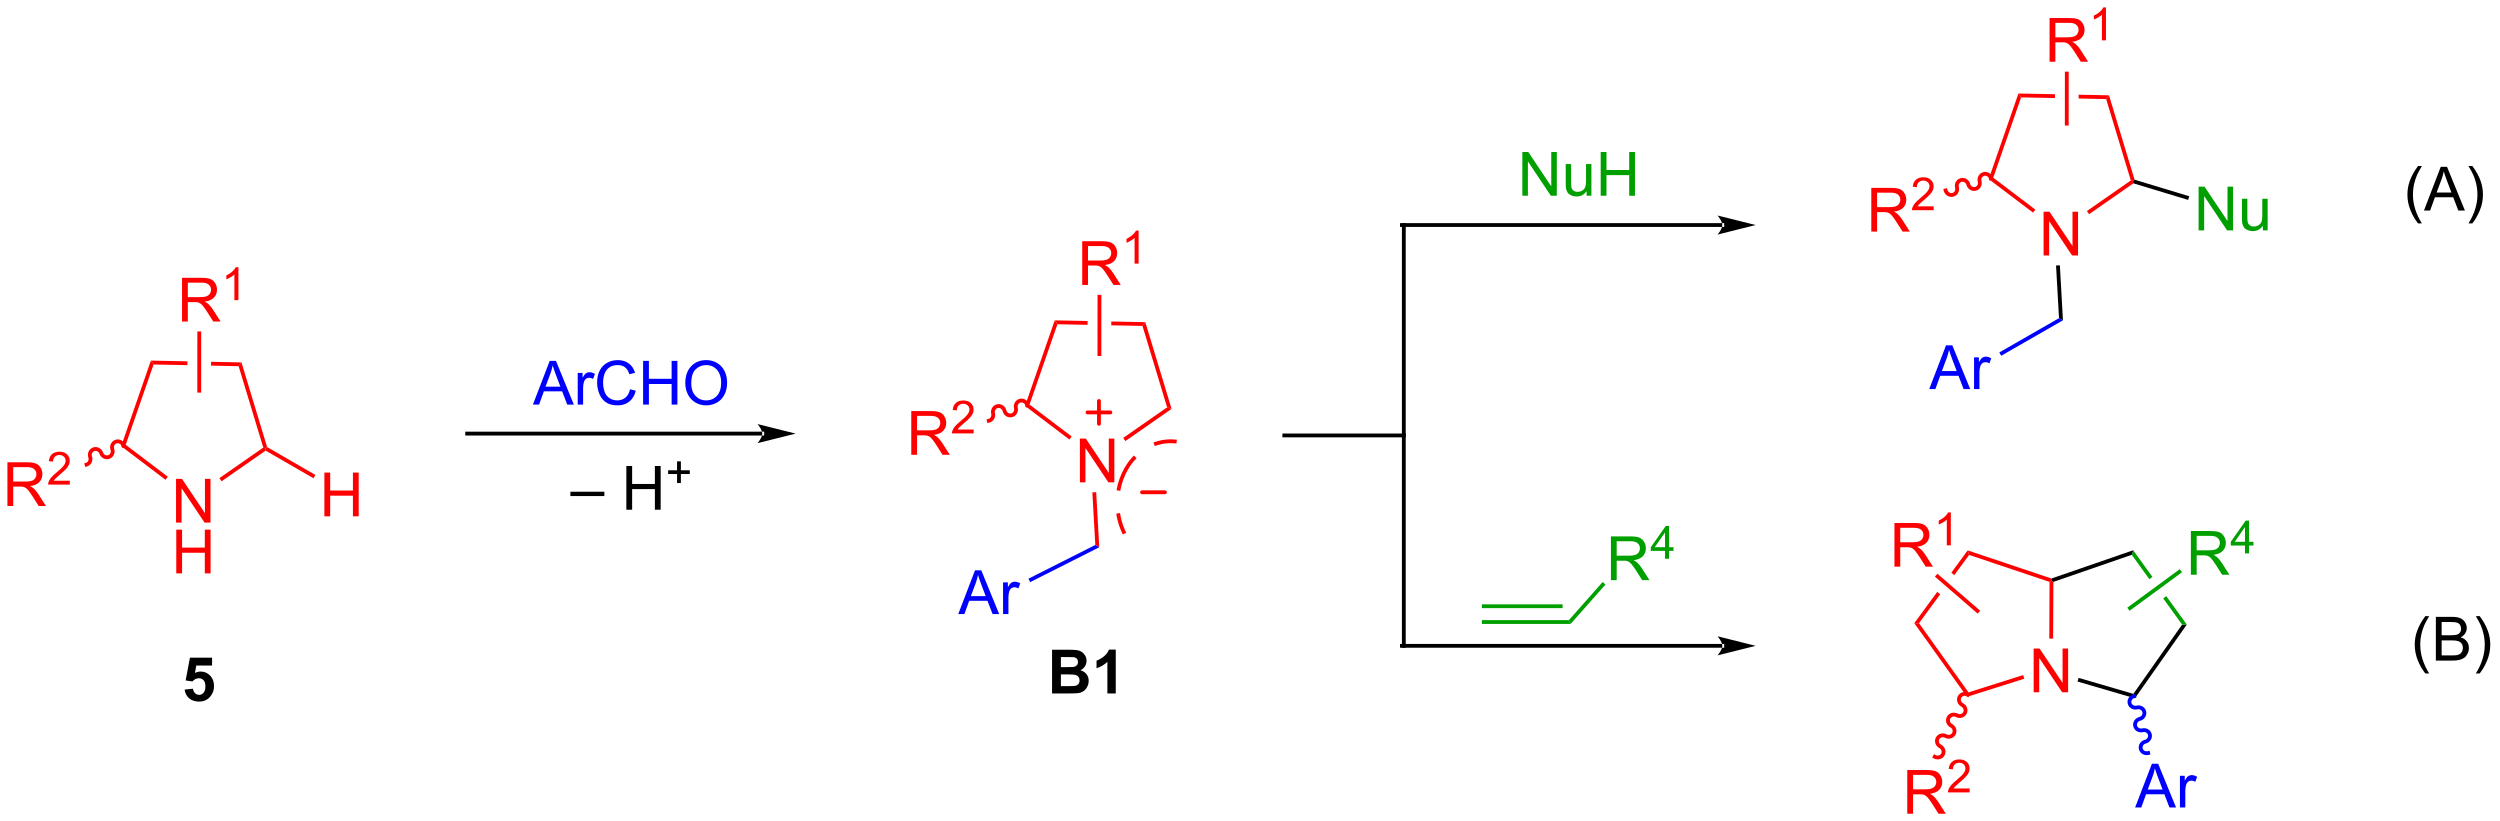<?xml version="1.0" encoding="UTF-8"?>
<!DOCTYPE svg PUBLIC '-//W3C//DTD SVG 1.0//EN'
          'http://www.w3.org/TR/2001/REC-SVG-20010904/DTD/svg10.dtd'>
<svg stroke-dasharray="none" shape-rendering="auto" xmlns="http://www.w3.org/2000/svg" font-family="'Dialog'" text-rendering="auto" width="898" fill-opacity="1" color-interpolation="auto" color-rendering="auto" preserveAspectRatio="xMidYMid meet" font-size="12px" viewBox="0 0 898 295" fill="black" xmlns:xlink="http://www.w3.org/1999/xlink" stroke="black" image-rendering="auto" stroke-miterlimit="10" stroke-linecap="square" stroke-linejoin="miter" font-style="normal" stroke-width="1" height="295" stroke-dashoffset="0" font-weight="normal" stroke-opacity="1"
><!--Generated by the Batik Graphics2D SVG Generator--><defs id="genericDefs"
  /><g
  ><defs id="defs1"
    ><clipPath clipPathUnits="userSpaceOnUse" id="clipPath1"
      ><path d="M2.267 2.69 L338.698 2.69 L338.698 113.299 L2.267 113.299 L2.267 2.69 Z"
      /></clipPath
      ><clipPath clipPathUnits="userSpaceOnUse" id="clipPath2"
      ><path d="M0.39 8.942 L0.39 116.475 L327.466 116.475 L327.466 8.942 Z"
      /></clipPath
    ></defs
    ><g fill="red" stroke-width="0.5" transform="scale(2.667,2.667) translate(-2.267,-2.69) matrix(1.029,0,0,1.029,1.866,-6.507)" stroke-linecap="round" stroke="red" stroke-linejoin="round"
    ><path fill="none" d="M149.867 73.37 L152.867 73.37" clip-path="url(#clipPath2)"
    /></g
    ><g fill="red" stroke-width="0.5" transform="matrix(2.743,0,0,2.743,-1.07,-24.526)" stroke-linecap="round" stroke="red" stroke-linejoin="round"
    ><path fill="none" d="M142.799 62.948 L145.799 62.948 M144.299 61.448 L144.299 64.448" clip-path="url(#clipPath2)"
    /></g
    ><g fill="blue" transform="matrix(2.743,0,0,2.743,-1.07,-24.526)" stroke="blue"
    ><path d="M70.175 61.925 L72.375 56.198 L73.193 56.198 L75.537 61.925 L74.672 61.925 L74.005 60.191 L71.61 60.191 L70.982 61.925 L70.175 61.925 ZM71.828 59.573 L73.771 59.573 L73.172 57.987 Q72.899 57.263 72.766 56.8 Q72.656 57.349 72.459 57.894 L71.828 59.573 ZM76.044 61.925 L76.044 57.776 L76.677 57.776 L76.677 58.404 Q76.919 57.964 77.123 57.823 Q77.328 57.683 77.576 57.683 Q77.93 57.683 78.297 57.909 L78.055 58.56 Q77.797 58.409 77.539 58.409 Q77.31 58.409 77.125 58.547 Q76.943 58.685 76.865 58.933 Q76.748 59.308 76.748 59.753 L76.748 61.925 L76.044 61.925 ZM82.891 59.917 L83.649 60.107 Q83.412 61.042 82.792 61.534 Q82.172 62.024 81.279 62.024 Q80.352 62.024 79.771 61.646 Q79.193 61.269 78.888 60.555 Q78.586 59.839 78.586 59.019 Q78.586 58.123 78.927 57.459 Q79.271 56.792 79.901 56.446 Q80.531 56.099 81.289 56.099 Q82.149 56.099 82.735 56.537 Q83.32 56.974 83.552 57.769 L82.805 57.943 Q82.607 57.318 82.227 57.034 Q81.849 56.748 81.274 56.748 Q80.615 56.748 80.169 57.066 Q79.727 57.381 79.547 57.914 Q79.367 58.448 79.367 59.013 Q79.367 59.745 79.581 60.289 Q79.794 60.834 80.242 61.105 Q80.693 61.373 81.216 61.373 Q81.852 61.373 82.292 61.006 Q82.735 60.638 82.891 59.917 ZM84.606 61.925 L84.606 56.198 L85.364 56.198 L85.364 58.55 L88.34 58.55 L88.34 56.198 L89.098 56.198 L89.098 61.925 L88.34 61.925 L88.34 59.224 L85.364 59.224 L85.364 61.925 L84.606 61.925 ZM90.13 59.136 Q90.13 57.709 90.896 56.904 Q91.662 56.097 92.873 56.097 Q93.664 56.097 94.3 56.477 Q94.938 56.855 95.271 57.532 Q95.607 58.209 95.607 59.068 Q95.607 59.941 95.255 60.628 Q94.904 61.316 94.258 61.67 Q93.615 62.024 92.867 62.024 Q92.06 62.024 91.422 61.633 Q90.787 61.24 90.459 60.566 Q90.13 59.888 90.13 59.136 ZM90.912 59.146 Q90.912 60.183 91.466 60.779 Q92.024 61.373 92.865 61.373 Q93.719 61.373 94.271 60.771 Q94.826 60.17 94.826 59.066 Q94.826 58.365 94.589 57.844 Q94.352 57.323 93.896 57.037 Q93.443 56.748 92.875 56.748 Q92.07 56.748 91.49 57.303 Q90.912 57.855 90.912 59.146 Z" stroke="none" clip-path="url(#clipPath2)"
    /></g
    ><g fill="red" transform="matrix(2.743,0,0,2.743,-1.07,-24.526)" stroke="red"
    ><path d="M23.443 77.375 L23.443 71.649 L24.222 71.649 L27.229 76.144 L27.229 71.649 L27.956 71.649 L27.956 77.375 L27.177 77.375 L24.169 72.875 L24.169 77.375 L23.443 77.375 Z" stroke="none" clip-path="url(#clipPath2)"
    /></g
    ><g fill="red" transform="matrix(2.743,0,0,2.743,-1.07,-24.526)" stroke="red"
    ><path d="M23.474 84.025 L23.474 78.299 L24.232 78.299 L24.232 80.65 L27.209 80.65 L27.209 78.299 L27.966 78.299 L27.966 84.025 L27.209 84.025 L27.209 81.325 L24.232 81.325 L24.232 84.025 L23.474 84.025 Z" stroke="none" clip-path="url(#clipPath2)"
    /></g
    ><g fill="red" transform="matrix(2.743,0,0,2.743,-1.07,-24.526)" stroke="red"
    ><path d="M35.37 67.486 L35.159 67.653 L34.867 67.552 L31.638 56.893 L32.011 56.401 Z" stroke="none" clip-path="url(#clipPath2)"
    /></g
    ><g fill="red" transform="matrix(2.743,0,0,2.743,-1.07,-24.526)" stroke="red"
    ><path d="M20.15 56.164 L20.503 56.671 L24.931 56.759 L24.931 56.759 L24.931 56.259 L24.931 56.259 L20.15 56.164 ZM28.031 56.321 L28.031 56.821 L28.031 56.821 L31.638 56.893 L32.011 56.401 L28.031 56.321 Z" stroke="none" clip-path="url(#clipPath2)"
    /></g
    ><g fill="red" transform="matrix(2.743,0,0,2.743,-1.07,-24.526)" stroke="red"
    ><path d="M20.15 56.164 L20.503 56.671 L16.851 67.192 L16.259 67.371 Z" stroke="none" clip-path="url(#clipPath2)"
    /></g
    ><g fill="red" transform="matrix(2.743,0,0,2.743,-1.07,-24.526)" stroke="red"
    ><path d="M16.259 67.371 L16.851 67.192 L22.366 71.37 L22.064 71.768 Z" stroke="none" clip-path="url(#clipPath2)"
    /></g
    ><g fill="red" transform="matrix(2.743,0,0,2.743,-1.07,-24.526)" stroke="red"
    ><path d="M29.401 71.968 L29.116 71.557 L34.867 67.552 L35.159 67.653 L35.172 67.949 Z" stroke="none" clip-path="url(#clipPath2)"
    /></g
    ><g fill="red" transform="matrix(2.743,0,0,2.743,-1.07,-24.526)" stroke="red"
    ><path d="M24.228 51.047 L24.228 45.321 L26.767 45.321 Q27.533 45.321 27.931 45.474 Q28.33 45.628 28.567 46.019 Q28.806 46.409 28.806 46.883 Q28.806 47.492 28.41 47.912 Q28.017 48.328 27.192 48.44 Q27.494 48.586 27.65 48.727 Q27.981 49.032 28.278 49.487 L29.275 51.047 L28.322 51.047 L27.564 49.855 Q27.231 49.339 27.015 49.065 Q26.801 48.792 26.632 48.683 Q26.462 48.573 26.285 48.532 Q26.158 48.503 25.863 48.503 L24.986 48.503 L24.986 51.047 L24.228 51.047 ZM24.986 47.847 L26.613 47.847 Q27.134 47.847 27.426 47.74 Q27.72 47.633 27.871 47.396 Q28.025 47.159 28.025 46.883 Q28.025 46.477 27.728 46.217 Q27.434 45.953 26.798 45.953 L24.986 45.953 L24.986 47.847 Z" stroke="none" clip-path="url(#clipPath2)"
    /></g
    ><g fill="red" transform="matrix(2.743,0,0,2.743,-1.07,-24.526)" stroke="red"
    ><path d="M31.612 48.247 L31.084 48.247 L31.084 44.886 Q30.893 45.068 30.584 45.249 Q30.276 45.431 30.03 45.523 L30.03 45.013 Q30.471 44.804 30.801 44.509 Q31.133 44.212 31.272 43.935 L31.612 43.935 L31.612 48.247 Z" stroke="none" clip-path="url(#clipPath2)"
    /></g
    ><g fill="red" transform="matrix(2.743,0,0,2.743,-1.07,-24.526)" stroke="red"
    ><path d="M26.729 60.356 L26.229 60.355 L26.234 52.347 L26.734 52.347 Z" stroke="none" clip-path="url(#clipPath2)"
    /></g
    ><g fill="red" transform="matrix(2.743,0,0,2.743,-1.07,-24.526)" stroke="red"
    ><path d="M1.362 75.204 L1.362 69.477 L3.901 69.477 Q4.667 69.477 5.065 69.631 Q5.464 69.784 5.701 70.175 Q5.94 70.566 5.94 71.04 Q5.94 71.649 5.545 72.068 Q5.151 72.485 4.326 72.597 Q4.628 72.743 4.784 72.883 Q5.115 73.188 5.412 73.644 L6.409 75.204 L5.456 75.204 L4.698 74.011 Q4.365 73.496 4.149 73.222 Q3.935 72.949 3.766 72.839 Q3.597 72.73 3.42 72.688 Q3.292 72.659 2.998 72.659 L2.12 72.659 L2.12 75.204 L1.362 75.204 ZM2.12 72.003 L3.748 72.003 Q4.269 72.003 4.56 71.897 Q4.854 71.79 5.005 71.553 Q5.159 71.316 5.159 71.04 Q5.159 70.633 4.862 70.373 Q4.568 70.11 3.933 70.11 L2.12 70.11 L2.12 72.003 Z" stroke="none" clip-path="url(#clipPath2)"
    /></g
    ><g fill="red" transform="matrix(2.743,0,0,2.743,-1.07,-24.526)" stroke="red"
    ><path d="M9.531 71.896 L9.531 72.404 L6.691 72.404 Q6.685 72.212 6.753 72.037 Q6.861 71.748 7.099 71.466 Q7.34 71.185 7.791 70.816 Q8.49 70.242 8.736 69.906 Q8.982 69.57 8.982 69.271 Q8.982 68.959 8.757 68.744 Q8.535 68.527 8.174 68.527 Q7.793 68.527 7.564 68.755 Q7.336 68.984 7.334 69.388 L6.791 69.334 Q6.847 68.726 7.211 68.41 Q7.574 68.091 8.185 68.091 Q8.804 68.091 9.164 68.435 Q9.525 68.777 9.525 69.283 Q9.525 69.54 9.42 69.79 Q9.314 70.039 9.068 70.314 Q8.824 70.589 8.255 71.07 Q7.781 71.468 7.646 71.611 Q7.511 71.753 7.423 71.896 L9.531 71.896 Z" stroke="none" clip-path="url(#clipPath2)"
    /></g
    ><g fill="red" transform="matrix(2.743,0,0,2.743,-1.07,-24.526)" stroke="red"
    ><path d="M16.319 67.363 L16.319 67.363 C16.217 67.066 15.912 66.921 15.65 67.011 L15.569 66.775 L15.65 67.011 C15.389 67.101 15.237 67.403 15.339 67.7 L15.103 67.781 L15.339 67.7 C15.524 68.239 15.258 68.838 14.718 69.024 L14.636 68.787 L14.718 69.024 C14.177 69.21 13.599 68.901 13.414 68.362 L13.65 68.28 L13.414 68.362 C13.312 68.065 13.007 67.92 12.745 68.01 L12.664 67.773 L12.745 68.01 C12.484 68.1 12.332 68.402 12.434 68.698 L12.198 68.78 L12.434 68.698 C12.619 69.238 12.353 69.837 11.813 70.022 L11.576 70.104 L11.414 69.631 L11.65 69.549 C11.912 69.46 12.063 69.157 11.961 68.861 L11.961 68.861 C11.776 68.322 12.042 67.723 12.582 67.537 L12.582 67.537 C13.123 67.351 13.701 67.66 13.887 68.199 L13.887 68.199 C13.989 68.496 14.294 68.641 14.555 68.551 L14.555 68.551 C14.817 68.461 14.968 68.159 14.866 67.862 L14.866 67.862 C14.681 67.323 14.947 66.724 15.488 66.538 L15.488 66.538 C16.028 66.352 16.606 66.661 16.792 67.2 L16.873 67.437 L16.4 67.599 Z" stroke="none" clip-path="url(#clipPath2)"
    /></g
    ><g fill="red" transform="matrix(2.743,0,0,2.743,-1.07,-24.526)" stroke="red"
    ><path d="M42.87 76.553 L42.87 70.826 L43.628 70.826 L43.628 73.178 L46.605 73.178 L46.605 70.826 L47.362 70.826 L47.362 76.553 L46.605 76.553 L46.605 73.852 L43.628 73.852 L43.628 76.553 L42.87 76.553 Z" stroke="none" clip-path="url(#clipPath2)"
    /></g
    ><g fill="red" transform="matrix(2.743,0,0,2.743,-1.07,-24.526)" stroke="red"
    ><path d="M35.172 67.949 L35.159 67.653 L35.37 67.486 L41.695 71.138 L41.445 71.571 Z" stroke="none" clip-path="url(#clipPath2)"
    /></g
    ><g transform="matrix(2.743,0,0,2.743,-1.07,-24.526)"
    ><path d="M100.209 65.973 L100.209 65.973 L61.568 65.973 L61.318 65.973 L61.318 65.473 L61.568 65.473 L100.209 65.473 L100.459 65.473 L100.459 65.973 ZM104.584 65.723 L99.584 64.473 C99.584 64.473 100.209 65.176 100.209 65.723 C100.209 66.27 99.584 66.973 99.584 66.973 Z" stroke="none" clip-path="url(#clipPath2)"
    /></g
    ><g fill="red" transform="matrix(2.743,0,0,2.743,-1.07,-24.526)" stroke="red"
    ><path d="M141.803 72.105 L141.803 66.378 L142.582 66.378 L145.589 70.873 L145.589 66.378 L146.316 66.378 L146.316 72.105 L145.537 72.105 L142.53 67.605 L142.53 72.105 L141.803 72.105 Z" stroke="none" clip-path="url(#clipPath2)"
    /></g
    ><g fill="red" transform="matrix(2.743,0,0,2.743,-1.07,-24.526)" stroke="red"
    ><path d="M153.811 62.483 L153.227 62.281 L149.998 51.622 L150.371 51.13 Z" stroke="none" clip-path="url(#clipPath2)"
    /></g
    ><g fill="red" transform="matrix(2.743,0,0,2.743,-1.07,-24.526)" stroke="red"
    ><path d="M138.51 50.893 L138.863 51.4 L142.812 51.479 L142.812 51.479 L142.812 50.979 L142.812 50.979 L138.51 50.893 ZM145.912 51.041 L145.912 51.541 L149.998 51.622 L150.371 51.13 L145.912 51.041 Z" stroke="none" clip-path="url(#clipPath2)"
    /></g
    ><g fill="red" transform="matrix(2.743,0,0,2.743,-1.07,-24.526)" stroke="red"
    ><path d="M138.51 50.893 L138.863 51.4 L135.211 61.921 L134.62 62.1 Z" stroke="none" clip-path="url(#clipPath2)"
    /></g
    ><g fill="red" transform="matrix(2.743,0,0,2.743,-1.07,-24.526)" stroke="red"
    ><path d="M134.62 62.1 L135.211 61.921 L140.726 66.099 L140.424 66.497 Z" stroke="none" clip-path="url(#clipPath2)"
    /></g
    ><g fill="red" transform="matrix(2.743,0,0,2.743,-1.07,-24.526)" stroke="red"
    ><path d="M147.762 66.697 L147.476 66.286 L153.227 62.281 L153.811 62.483 Z" stroke="none" clip-path="url(#clipPath2)"
    /></g
    ><g fill="red" transform="matrix(2.743,0,0,2.743,-1.07,-24.526)" stroke="red"
    ><path d="M142.109 46.255 L142.109 40.529 L144.648 40.529 Q145.414 40.529 145.812 40.683 Q146.211 40.836 146.448 41.227 Q146.687 41.617 146.687 42.091 Q146.687 42.701 146.291 43.12 Q145.898 43.537 145.073 43.649 Q145.375 43.795 145.531 43.935 Q145.862 44.24 146.159 44.696 L147.156 46.255 L146.203 46.255 L145.445 45.063 Q145.112 44.547 144.896 44.274 Q144.682 44 144.513 43.891 Q144.344 43.782 144.166 43.74 Q144.039 43.711 143.744 43.711 L142.867 43.711 L142.867 46.255 L142.109 46.255 ZM142.867 43.055 L144.494 43.055 Q145.015 43.055 145.307 42.948 Q145.601 42.841 145.752 42.605 Q145.906 42.367 145.906 42.091 Q145.906 41.685 145.609 41.425 Q145.315 41.162 144.679 41.162 L142.867 41.162 L142.867 43.055 Z" stroke="none" clip-path="url(#clipPath2)"
    /></g
    ><g fill="red" transform="matrix(2.743,0,0,2.743,-1.07,-24.526)" stroke="red"
    ><path d="M149.493 43.456 L148.965 43.456 L148.965 40.094 Q148.774 40.276 148.465 40.458 Q148.157 40.639 147.911 40.731 L147.911 40.221 Q148.352 40.012 148.682 39.717 Q149.014 39.42 149.153 39.143 L149.493 39.143 L149.493 43.456 Z" stroke="none" clip-path="url(#clipPath2)"
    /></g
    ><g fill="red" transform="matrix(2.743,0,0,2.743,-1.07,-24.526)" stroke="red"
    ><path d="M144.609 55.564 L144.109 55.564 L144.115 47.555 L144.615 47.556 Z" stroke="none" clip-path="url(#clipPath2)"
    /></g
    ><g fill="red" transform="matrix(2.743,0,0,2.743,-1.07,-24.526)" stroke="red"
    ><path d="M119.722 68.496 L119.722 62.769 L122.261 62.769 Q123.027 62.769 123.425 62.923 Q123.824 63.076 124.061 63.467 Q124.3 63.858 124.3 64.331 Q124.3 64.941 123.905 65.36 Q123.511 65.777 122.686 65.889 Q122.988 66.035 123.144 66.175 Q123.475 66.48 123.772 66.936 L124.769 68.496 L123.816 68.496 L123.058 67.303 Q122.725 66.787 122.509 66.514 Q122.295 66.24 122.126 66.131 Q121.957 66.022 121.78 65.98 Q121.652 65.951 121.358 65.951 L120.48 65.951 L120.48 68.496 L119.722 68.496 ZM120.48 65.295 L122.108 65.295 Q122.629 65.295 122.92 65.188 Q123.215 65.081 123.365 64.844 Q123.519 64.608 123.519 64.331 Q123.519 63.925 123.222 63.665 Q122.928 63.402 122.293 63.402 L120.48 63.402 L120.48 65.295 Z" stroke="none" clip-path="url(#clipPath2)"
    /></g
    ><g fill="red" transform="matrix(2.743,0,0,2.743,-1.07,-24.526)" stroke="red"
    ><path d="M127.891 65.188 L127.891 65.695 L125.051 65.695 Q125.045 65.504 125.114 65.328 Q125.221 65.039 125.459 64.758 Q125.7 64.477 126.151 64.108 Q126.85 63.533 127.096 63.197 Q127.342 62.861 127.342 62.563 Q127.342 62.25 127.117 62.035 Q126.895 61.819 126.534 61.819 Q126.153 61.819 125.924 62.047 Q125.696 62.276 125.694 62.68 L125.151 62.625 Q125.207 62.018 125.571 61.701 Q125.934 61.383 126.545 61.383 Q127.164 61.383 127.524 61.727 Q127.885 62.069 127.885 62.574 Q127.885 62.832 127.78 63.082 Q127.674 63.33 127.428 63.606 Q127.184 63.881 126.615 64.362 Q126.141 64.76 126.006 64.903 Q125.871 65.045 125.784 65.188 L127.891 65.188 Z" stroke="none" clip-path="url(#clipPath2)"
    /></g
    ><g fill="red" transform="matrix(2.743,0,0,2.743,-1.07,-24.526)" stroke="red"
    ><path d="M134.672 62.069 L134.672 62.069 C134.599 61.764 134.309 61.591 134.04 61.655 L133.982 61.412 L134.04 61.655 C133.771 61.72 133.592 62.006 133.665 62.311 L133.422 62.37 L133.665 62.311 C133.798 62.865 133.476 63.436 132.92 63.57 L132.862 63.327 L132.92 63.57 C132.364 63.703 131.819 63.341 131.685 62.787 L131.928 62.728 L131.685 62.787 C131.612 62.482 131.322 62.308 131.053 62.373 L130.995 62.13 L131.053 62.373 C130.784 62.438 130.605 62.724 130.678 63.029 L130.435 63.087 L130.678 63.029 C130.811 63.583 130.489 64.154 129.933 64.287 L129.69 64.346 L129.573 63.86 L129.817 63.801 C130.085 63.737 130.265 63.45 130.192 63.145 L130.192 63.145 C130.059 62.591 130.38 62.02 130.936 61.887 L130.936 61.887 C131.492 61.753 132.038 62.115 132.171 62.67 L132.171 62.67 C132.245 62.975 132.535 63.148 132.804 63.084 L132.804 63.084 C133.072 63.019 133.252 62.733 133.179 62.428 L133.179 62.428 C133.046 61.873 133.367 61.303 133.923 61.169 L133.923 61.169 C134.479 61.036 135.025 61.398 135.158 61.952 L135.217 62.195 L134.731 62.312 Z" stroke="none" clip-path="url(#clipPath2)"
    /></g
    ><g fill="red" transform="matrix(2.743,0,0,2.743,-1.07,-24.526)" stroke="red"
    ><path d="M143.436 73.418 L143.935 73.391 L144.341 80.604 L143.823 80.305 Z" stroke="none" clip-path="url(#clipPath2)"
    /></g
    ><g fill="blue" transform="matrix(2.743,0,0,2.743,-1.07,-24.526)" stroke="blue"
    ><path d="M125.872 89.355 L128.072 83.628 L128.89 83.628 L131.234 89.355 L130.369 89.355 L129.702 87.62 L127.307 87.62 L126.679 89.355 L125.872 89.355 ZM127.525 87.003 L129.468 87.003 L128.869 85.417 Q128.596 84.693 128.463 84.23 Q128.353 84.779 128.156 85.323 L127.525 87.003 ZM131.742 89.355 L131.742 85.206 L132.374 85.206 L132.374 85.834 Q132.617 85.394 132.82 85.253 Q133.025 85.112 133.273 85.112 Q133.627 85.112 133.994 85.339 L133.752 85.99 Q133.494 85.839 133.236 85.839 Q133.007 85.839 132.822 85.977 Q132.64 86.115 132.562 86.362 Q132.445 86.737 132.445 87.183 L132.445 89.355 L131.742 89.355 Z" stroke="none" clip-path="url(#clipPath2)"
    /></g
    ><g fill="blue" transform="matrix(2.743,0,0,2.743,-1.07,-24.526)" stroke="blue"
    ><path d="M143.823 80.305 L144.341 80.604 L135.296 85.167 L135.071 84.721 Z" stroke="none" clip-path="url(#clipPath2)"
    /></g
    ><g fill="red" transform="matrix(2.743,0,0,2.743,-1.07,-24.526)" stroke="red"
    ><path d="M149.225 68.938 L149.225 68.938 C148.788 69.387 148.396 69.907 148.065 70.491 L147.63 70.245 C147.982 69.624 148.399 69.07 148.867 68.589 ZM154.443 67.024 L154.443 67.024 C153.473 66.897 152.511 67.018 151.614 67.355 L151.438 66.887 C152.409 66.522 153.454 66.391 154.508 66.528 ZM147.057 76.129 L147.057 76.129 C147.192 77.022 147.462 77.894 147.867 78.703 L147.42 78.927 C146.99 78.069 146.705 77.146 146.563 76.204 ZM148.065 70.491 L148.065 70.491 C147.585 71.336 147.26 72.264 147.092 73.223 L146.599 73.137 C146.777 72.124 147.121 71.141 147.63 70.245 Z" stroke="none" clip-path="url(#clipPath2)"
    /></g
    ><g transform="matrix(2.743,0,0,2.743,-1.07,-24.526)"
    ><path d="M138.16 94.027 L140.449 94.027 Q141.129 94.027 141.462 94.085 Q141.798 94.139 142.061 94.319 Q142.324 94.499 142.499 94.798 Q142.676 95.098 142.676 95.468 Q142.676 95.871 142.459 96.207 Q142.243 96.543 141.871 96.71 Q142.394 96.863 142.676 97.231 Q142.957 97.598 142.957 98.093 Q142.957 98.483 142.775 98.853 Q142.595 99.223 142.28 99.444 Q141.965 99.663 141.504 99.715 Q141.215 99.746 140.111 99.754 L138.16 99.754 L138.16 94.027 ZM139.316 94.981 L139.316 96.303 L140.074 96.303 Q140.751 96.303 140.915 96.285 Q141.212 96.249 141.381 96.079 Q141.551 95.91 141.551 95.632 Q141.551 95.366 141.405 95.202 Q141.259 95.035 140.97 94.999 Q140.798 94.981 139.98 94.981 L139.316 94.981 ZM139.316 97.257 L139.316 98.788 L140.387 98.788 Q141.012 98.788 141.181 98.754 Q141.439 98.707 141.6 98.525 Q141.762 98.343 141.762 98.038 Q141.762 97.78 141.637 97.6 Q141.512 97.421 141.275 97.34 Q141.04 97.257 140.251 97.257 L139.316 97.257 ZM146.5 99.754 L145.404 99.754 L145.404 95.616 Q144.802 96.178 143.984 96.449 L143.984 95.452 Q144.414 95.311 144.917 94.921 Q145.422 94.527 145.609 94.004 L146.5 94.004 L146.5 99.754 Z" stroke="none" clip-path="url(#clipPath2)"
    /></g
    ><g transform="matrix(2.743,0,0,2.743,-1.07,-24.526)"
    ><path d="M184.222 66.212 L184.222 66.212 L168.573 66.212 L168.323 66.212 L168.323 65.712 L168.573 65.712 L184.222 65.712 L184.472 65.712 L184.472 66.212 Z" stroke="none" clip-path="url(#clipPath2)"
    /></g
    ><g transform="matrix(2.743,0,0,2.743,-1.07,-24.526)"
    ><path d="M183.972 93.514 L183.972 93.514 L183.972 38.41 L183.972 38.16 L184.472 38.16 L184.472 38.41 L184.472 93.514 L184.472 93.764 L183.972 93.764 Z" stroke="none" clip-path="url(#clipPath2)"
    /></g
    ><g transform="matrix(2.743,0,0,2.743,-1.07,-24.526)"
    ><path d="M225.927 38.66 L225.927 38.66 L183.972 38.66 L183.722 38.66 L183.722 38.16 L183.972 38.16 L225.927 38.16 L226.177 38.16 L226.177 38.66 ZM230.302 38.41 L225.302 37.16 C225.302 37.16 225.927 37.863 225.927 38.41 C225.927 38.957 225.302 39.66 225.302 39.66 Z" stroke="none" clip-path="url(#clipPath2)"
    /></g
    ><g fill="rgb(0,159,0)" transform="matrix(2.743,0,0,2.743,-1.07,-24.526)" stroke="rgb(0,159,0)"
    ><path d="M199.744 34.577 L199.744 28.85 L200.523 28.85 L203.53 33.345 L203.53 28.85 L204.257 28.85 L204.257 34.577 L203.478 34.577 L200.471 30.077 L200.471 34.577 L199.744 34.577 ZM208.159 34.577 L208.159 33.968 Q207.675 34.671 206.842 34.671 Q206.475 34.671 206.157 34.53 Q205.839 34.389 205.683 34.176 Q205.529 33.962 205.467 33.655 Q205.425 33.447 205.425 32.999 L205.425 30.428 L206.128 30.428 L206.128 32.728 Q206.128 33.28 206.17 33.47 Q206.238 33.749 206.451 33.908 Q206.667 34.064 206.982 34.064 Q207.3 34.064 207.576 33.902 Q207.855 33.741 207.969 33.462 Q208.084 33.181 208.084 32.65 L208.084 30.428 L208.787 30.428 L208.787 34.577 L208.159 34.577 ZM210.002 34.577 L210.002 28.85 L210.76 28.85 L210.76 31.202 L213.736 31.202 L213.736 28.85 L214.494 28.85 L214.494 34.577 L213.736 34.577 L213.736 31.876 L210.76 31.876 L210.76 34.577 L210.002 34.577 Z" stroke="none" clip-path="url(#clipPath2)"
    /></g
    ><g fill="rgb(0,159,0)" transform="matrix(2.743,0,0,2.743,-1.07,-24.526)" stroke="rgb(0,159,0)"
    ><path d="M194.448 90.65 L194.448 90.15 L205.835 90.15 L206.06 90.65 ZM194.448 88.58 L205.016 88.58 L205.016 88.08 L194.448 88.08 Z" stroke="none" clip-path="url(#clipPath2)"
    /></g
    ><g fill="rgb(0,159,0)" transform="matrix(2.743,0,0,2.743,-1.07,-24.526)" stroke="rgb(0,159,0)"
    ><path d="M211.342 84.911 L211.342 79.184 L213.881 79.184 Q214.646 79.184 215.045 79.338 Q215.443 79.491 215.68 79.882 Q215.92 80.273 215.92 80.747 Q215.92 81.356 215.524 81.775 Q215.131 82.192 214.305 82.304 Q214.607 82.45 214.764 82.59 Q215.094 82.895 215.391 83.351 L216.389 84.911 L215.435 84.911 L214.678 83.718 Q214.344 83.202 214.128 82.929 Q213.915 82.656 213.745 82.546 Q213.576 82.437 213.399 82.395 Q213.271 82.366 212.977 82.366 L212.1 82.366 L212.1 84.911 L211.342 84.911 ZM212.1 81.71 L213.727 81.71 Q214.248 81.71 214.54 81.603 Q214.834 81.497 214.985 81.26 Q215.139 81.023 215.139 80.747 Q215.139 80.34 214.842 80.08 Q214.547 79.817 213.912 79.817 L212.1 79.817 L212.1 81.71 Z" stroke="none" clip-path="url(#clipPath2)"
    /></g
    ><g fill="rgb(0,159,0)" transform="matrix(2.743,0,0,2.743,-1.07,-24.526)" stroke="rgb(0,159,0)"
    ><path d="M218.428 82.111 L218.428 81.081 L216.565 81.081 L216.565 80.599 L218.526 77.816 L218.956 77.816 L218.956 80.599 L219.536 80.599 L219.536 81.081 L218.956 81.081 L218.956 82.111 L218.428 82.111 ZM218.428 80.599 L218.428 78.662 L217.084 80.599 L218.428 80.599 Z" stroke="none" clip-path="url(#clipPath2)"
    /></g
    ><g fill="rgb(0,159,0)" transform="matrix(2.743,0,0,2.743,-1.07,-24.526)" stroke="rgb(0,159,0)"
    ><path d="M206.06 90.65 L205.835 90.15 L210.26 85.155 L210.634 85.487 Z" stroke="none" clip-path="url(#clipPath2)"
    /></g
    ><g fill="red" transform="matrix(2.743,0,0,2.743,-1.07,-24.526)" stroke="red"
    ><path d="M268 42.396 L268 36.67 L268.778 36.67 L271.786 41.164 L271.786 36.67 L272.513 36.67 L272.513 42.396 L271.734 42.396 L268.726 37.896 L268.726 42.396 L268 42.396 Z" stroke="none" clip-path="url(#clipPath2)"
    /></g
    ><g fill="red" transform="matrix(2.743,0,0,2.743,-1.07,-24.526)" stroke="red"
    ><path d="M279.916 32.473 L279.716 32.674 L279.424 32.572 L276.194 21.914 L276.567 21.421 Z" stroke="none" clip-path="url(#clipPath2)"
    /></g
    ><g fill="red" transform="matrix(2.743,0,0,2.743,-1.07,-24.526)" stroke="red"
    ><path d="M264.707 21.185 L265.06 21.692 L269.488 21.78 L269.488 21.28 L269.488 21.28 L264.707 21.185 ZM272.588 21.342 L272.588 21.842 L272.588 21.842 L276.194 21.914 L276.567 21.421 L272.588 21.342 Z" stroke="none" clip-path="url(#clipPath2)"
    /></g
    ><g fill="red" transform="matrix(2.743,0,0,2.743,-1.07,-24.526)" stroke="red"
    ><path d="M264.707 21.185 L265.06 21.692 L261.408 32.213 L260.816 32.392 Z" stroke="none" clip-path="url(#clipPath2)"
    /></g
    ><g fill="red" transform="matrix(2.743,0,0,2.743,-1.07,-24.526)" stroke="red"
    ><path d="M260.816 32.392 L261.408 32.213 L266.923 36.39 L266.621 36.789 Z" stroke="none" clip-path="url(#clipPath2)"
    /></g
    ><g fill="red" transform="matrix(2.743,0,0,2.743,-1.07,-24.526)" stroke="red"
    ><path d="M273.958 36.988 L273.672 36.578 L279.424 32.572 L279.716 32.674 L279.759 32.948 Z" stroke="none" clip-path="url(#clipPath2)"
    /></g
    ><g fill="red" transform="matrix(2.743,0,0,2.743,-1.07,-24.526)" stroke="red"
    ><path d="M268.785 17.026 L268.785 11.3 L271.324 11.3 Q272.089 11.3 272.488 11.454 Q272.886 11.607 273.123 11.998 Q273.363 12.388 273.363 12.862 Q273.363 13.472 272.967 13.891 Q272.574 14.308 271.748 14.42 Q272.05 14.566 272.207 14.706 Q272.537 15.011 272.834 15.466 L273.832 17.026 L272.878 17.026 L272.121 15.834 Q271.787 15.318 271.571 15.045 Q271.358 14.771 271.188 14.662 Q271.019 14.552 270.842 14.511 Q270.714 14.482 270.42 14.482 L269.543 14.482 L269.543 17.026 L268.785 17.026 ZM269.543 13.826 L271.17 13.826 Q271.691 13.826 271.983 13.719 Q272.277 13.612 272.428 13.375 Q272.582 13.138 272.582 12.862 Q272.582 12.456 272.285 12.196 Q271.99 11.933 271.355 11.933 L269.543 11.933 L269.543 13.826 Z" stroke="none" clip-path="url(#clipPath2)"
    /></g
    ><g fill="red" transform="matrix(2.743,0,0,2.743,-1.07,-24.526)" stroke="red"
    ><path d="M276.168 14.226 L275.641 14.226 L275.641 10.865 Q275.45 11.047 275.141 11.228 Q274.832 11.41 274.586 11.502 L274.586 10.992 Q275.028 10.783 275.358 10.488 Q275.69 10.191 275.828 9.914 L276.168 9.914 L276.168 14.226 Z" stroke="none" clip-path="url(#clipPath2)"
    /></g
    ><g fill="red" transform="matrix(2.743,0,0,2.743,-1.07,-24.526)" stroke="red"
    ><path d="M271.285 25.377 L270.785 25.376 L270.79 18.326 L271.29 18.326 Z" stroke="none" clip-path="url(#clipPath2)"
    /></g
    ><g fill="red" transform="matrix(2.743,0,0,2.743,-1.07,-24.526)" stroke="red"
    ><path d="M245.44 39.266 L245.44 33.54 L247.979 33.54 Q248.744 33.54 249.143 33.693 Q249.541 33.847 249.778 34.238 Q250.018 34.628 250.018 35.102 Q250.018 35.712 249.622 36.131 Q249.229 36.548 248.403 36.66 Q248.705 36.805 248.862 36.946 Q249.192 37.251 249.489 37.706 L250.487 39.266 L249.533 39.266 L248.775 38.074 Q248.442 37.558 248.226 37.285 Q248.012 37.011 247.843 36.902 Q247.674 36.792 247.497 36.751 Q247.369 36.722 247.075 36.722 L246.197 36.722 L246.197 39.266 L245.44 39.266 ZM246.197 36.066 L247.825 36.066 Q248.346 36.066 248.637 35.959 Q248.932 35.852 249.083 35.615 Q249.237 35.378 249.237 35.102 Q249.237 34.696 248.94 34.436 Q248.645 34.173 248.01 34.173 L246.197 34.173 L246.197 36.066 Z" stroke="none" clip-path="url(#clipPath2)"
    /></g
    ><g fill="red" transform="matrix(2.743,0,0,2.743,-1.07,-24.526)" stroke="red"
    ><path d="M253.608 35.959 L253.608 36.466 L250.768 36.466 Q250.763 36.275 250.831 36.099 Q250.938 35.81 251.177 35.529 Q251.417 35.248 251.868 34.878 Q252.567 34.304 252.813 33.968 Q253.06 33.632 253.06 33.334 Q253.06 33.021 252.835 32.806 Q252.612 32.589 252.251 32.589 Q251.87 32.589 251.642 32.818 Q251.413 33.046 251.411 33.451 L250.868 33.396 Q250.925 32.789 251.288 32.472 Q251.651 32.154 252.263 32.154 Q252.882 32.154 253.241 32.498 Q253.602 32.839 253.602 33.345 Q253.602 33.603 253.497 33.853 Q253.392 34.101 253.145 34.377 Q252.901 34.652 252.333 35.132 Q251.858 35.531 251.724 35.673 Q251.589 35.816 251.501 35.959 L253.608 35.959 Z" stroke="none" clip-path="url(#clipPath2)"
    /></g
    ><g fill="red" transform="matrix(2.743,0,0,2.743,-1.07,-24.526)" stroke="red"
    ><path d="M260.87 32.367 L260.87 32.367 C260.79 32.064 260.496 31.897 260.228 31.968 L260.164 31.726 L260.228 31.968 C259.961 32.039 259.788 32.33 259.869 32.633 L259.627 32.697 L259.869 32.633 C260.015 33.184 259.707 33.762 259.155 33.909 L259.091 33.667 L259.155 33.909 C258.602 34.055 258.048 33.706 257.901 33.155 L258.143 33.091 L257.901 33.155 C257.821 32.852 257.527 32.685 257.259 32.757 L257.195 32.515 L257.259 32.757 C256.992 32.828 256.82 33.118 256.9 33.421 L256.658 33.485 L256.9 33.421 C257.046 33.972 256.738 34.55 256.186 34.697 L256.121 34.456 L256.186 34.697 C255.633 34.844 255.078 34.495 254.932 33.944 L254.868 33.702 L255.351 33.574 L255.415 33.815 C255.496 34.118 255.79 34.285 256.057 34.214 L256.057 34.214 C256.325 34.143 256.497 33.852 256.417 33.549 L256.417 33.549 C256.27 32.998 256.579 32.42 257.131 32.273 L257.131 32.273 C257.684 32.127 258.238 32.476 258.385 33.027 L258.385 33.027 C258.465 33.33 258.759 33.496 259.026 33.425 L259.026 33.425 C259.294 33.354 259.466 33.064 259.386 32.761 L259.386 32.761 C259.239 32.21 259.548 31.631 260.1 31.485 L260.1 31.485 C260.653 31.338 261.207 31.687 261.353 32.238 L261.418 32.48 L260.934 32.608 Z" stroke="none" clip-path="url(#clipPath2)"
    /></g
    ><g transform="matrix(2.743,0,0,2.743,-1.07,-24.526)"
    ><path d="M269.633 43.71 L270.132 43.682 L270.537 50.886 L270.021 50.606 Z" stroke="none" clip-path="url(#clipPath2)"
    /></g
    ><g fill="blue" transform="matrix(2.743,0,0,2.743,-1.07,-24.526)" stroke="blue"
    ><path d="M253.027 59.886 L255.227 54.159 L256.045 54.159 L258.389 59.886 L257.524 59.886 L256.857 58.151 L254.462 58.151 L253.834 59.886 L253.027 59.886 ZM254.68 57.534 L256.623 57.534 L256.024 55.948 Q255.75 55.224 255.618 54.761 Q255.508 55.31 255.31 55.855 L254.68 57.534 ZM258.896 59.886 L258.896 55.737 L259.529 55.737 L259.529 56.365 Q259.771 55.925 259.974 55.784 Q260.18 55.644 260.428 55.644 Q260.782 55.644 261.149 55.87 L260.907 56.521 Q260.649 56.37 260.391 56.37 Q260.162 56.37 259.977 56.508 Q259.795 56.646 259.717 56.894 Q259.599 57.269 259.599 57.714 L259.599 59.886 L258.896 59.886 Z" stroke="none" clip-path="url(#clipPath2)"
    /></g
    ><g fill="blue" transform="matrix(2.743,0,0,2.743,-1.07,-24.526)" stroke="blue"
    ><path d="M270.021 50.606 L270.537 50.886 L262.451 55.526 L262.202 55.093 Z" stroke="none" clip-path="url(#clipPath2)"
    /></g
    ><g fill="rgb(0,159,0)" transform="matrix(2.743,0,0,2.743,-1.07,-24.526)" stroke="rgb(0,159,0)"
    ><path d="M288.3 39.116 L288.3 33.389 L289.079 33.389 L292.087 37.884 L292.087 33.389 L292.813 33.389 L292.813 39.116 L292.035 39.116 L289.027 34.616 L289.027 39.116 L288.3 39.116 ZM296.716 39.116 L296.716 38.506 Q296.231 39.209 295.398 39.209 Q295.031 39.209 294.713 39.069 Q294.395 38.928 294.239 38.715 Q294.086 38.501 294.023 38.194 Q293.981 37.986 293.981 37.538 L293.981 34.967 L294.685 34.967 L294.685 37.267 Q294.685 37.819 294.726 38.009 Q294.794 38.288 295.007 38.446 Q295.224 38.603 295.539 38.603 Q295.856 38.603 296.132 38.441 Q296.411 38.28 296.526 38.001 Q296.64 37.72 296.64 37.189 L296.64 34.967 L297.343 34.967 L297.343 39.116 L296.716 39.116 Z" stroke="none" clip-path="url(#clipPath2)"
    /></g
    ><g transform="matrix(2.743,0,0,2.743,-1.07,-24.526)"
    ><path d="M279.759 32.948 L279.716 32.674 L279.916 32.473 L287.073 34.642 L286.928 35.12 Z" stroke="none" clip-path="url(#clipPath2)"
    /></g
    ><g fill="red" transform="matrix(2.743,0,0,2.743,-1.07,-24.526)" stroke="red"
    ><path d="M266.7 99.598 L266.7 93.872 L267.478 93.872 L270.486 98.367 L270.486 93.872 L271.213 93.872 L271.213 99.598 L270.434 99.598 L267.426 95.098 L267.426 99.598 L266.7 99.598 Z" stroke="none" clip-path="url(#clipPath2)"
    /></g
    ><g fill="red" transform="matrix(2.743,0,0,2.743,-1.07,-24.526)" stroke="red"
    ><path d="M269.032 84.698 L269.033 84.962 L268.782 85.142 L258.249 81.61 L258.062 81.02 Z" stroke="none" clip-path="url(#clipPath2)"
    /></g
    ><g fill="red" transform="matrix(2.743,0,0,2.743,-1.07,-24.526)" stroke="red"
    ><path d="M258.062 81.02 L255.922 83.934 L256.302 84.262 L258.249 81.61 L258.062 81.02 ZM254.082 86.441 L251.07 90.545 L251.687 90.548 L254.461 86.769 L254.082 86.441 Z" stroke="none" clip-path="url(#clipPath2)"
    /></g
    ><g fill="red" transform="matrix(2.743,0,0,2.743,-1.07,-24.526)" stroke="red"
    ><path d="M251.07 90.545 L251.687 90.548 L258.166 99.606 L257.97 100.193 Z" stroke="none" clip-path="url(#clipPath2)"
    /></g
    ><g fill="red" transform="matrix(2.743,0,0,2.743,-1.07,-24.526)" stroke="red"
    ><path d="M257.97 100.193 L258.166 99.606 L265.324 97.342 L265.475 97.819 Z" stroke="none" clip-path="url(#clipPath2)"
    /></g
    ><g fill="red" transform="matrix(2.743,0,0,2.743,-1.07,-24.526)" stroke="red"
    ><path d="M269.247 92.565 L268.747 92.563 L268.782 85.142 L269.033 84.962 L269.282 85.141 Z" stroke="none" clip-path="url(#clipPath2)"
    /></g
    ><g fill="red" transform="matrix(2.743,0,0,2.743,-1.07,-24.526)" stroke="red"
    ><path d="M248.471 83.151 L248.471 77.425 L251.01 77.425 Q251.775 77.425 252.174 77.579 Q252.572 77.732 252.809 78.123 Q253.049 78.513 253.049 78.987 Q253.049 79.597 252.653 80.016 Q252.26 80.433 251.434 80.545 Q251.736 80.691 251.893 80.831 Q252.223 81.136 252.52 81.591 L253.518 83.151 L252.564 83.151 L251.806 81.959 Q251.473 81.443 251.257 81.17 Q251.043 80.896 250.874 80.787 Q250.705 80.677 250.528 80.636 Q250.4 80.607 250.106 80.607 L249.228 80.607 L249.228 83.151 L248.471 83.151 ZM249.228 79.951 L250.856 79.951 Q251.377 79.951 251.668 79.844 Q251.963 79.737 252.114 79.5 Q252.268 79.263 252.268 78.987 Q252.268 78.581 251.971 78.321 Q251.676 78.058 251.041 78.058 L249.228 78.058 L249.228 79.951 Z" stroke="none" clip-path="url(#clipPath2)"
    /></g
    ><g fill="red" transform="matrix(2.743,0,0,2.743,-1.07,-24.526)" stroke="red"
    ><path d="M255.854 80.351 L255.327 80.351 L255.327 76.99 Q255.135 77.172 254.827 77.353 Q254.518 77.535 254.272 77.627 L254.272 77.117 Q254.714 76.908 255.044 76.613 Q255.376 76.316 255.514 76.039 L255.854 76.039 L255.854 80.351 Z" stroke="none" clip-path="url(#clipPath2)"
    /></g
    ><g fill="red" transform="matrix(2.743,0,0,2.743,-1.07,-24.526)" stroke="red"
    ><path d="M259.699 88.916 L259.372 89.295 L253.769 84.452 L254.096 84.074 Z" stroke="none" clip-path="url(#clipPath2)"
    /></g
    ><g fill="red" transform="matrix(2.743,0,0,2.743,-1.07,-24.526)" stroke="red"
    ><path d="M250.149 115.503 L250.149 109.776 L252.688 109.776 Q253.454 109.776 253.852 109.93 Q254.251 110.083 254.488 110.474 Q254.727 110.865 254.727 111.338 Q254.727 111.948 254.332 112.367 Q253.938 112.784 253.113 112.896 Q253.415 113.042 253.571 113.182 Q253.902 113.487 254.199 113.943 L255.196 115.503 L254.243 115.503 L253.485 114.31 Q253.152 113.794 252.936 113.521 Q252.722 113.247 252.553 113.138 Q252.384 113.029 252.207 112.987 Q252.079 112.958 251.785 112.958 L250.907 112.958 L250.907 115.503 L250.149 115.503 ZM250.907 112.302 L252.535 112.302 Q253.055 112.302 253.347 112.195 Q253.641 112.088 253.792 111.852 Q253.946 111.615 253.946 111.338 Q253.946 110.932 253.649 110.672 Q253.355 110.409 252.72 110.409 L250.907 110.409 L250.907 112.302 Z" stroke="none" clip-path="url(#clipPath2)"
    /></g
    ><g fill="red" transform="matrix(2.743,0,0,2.743,-1.07,-24.526)" stroke="red"
    ><path d="M258.318 112.195 L258.318 112.703 L255.478 112.703 Q255.472 112.511 255.541 112.335 Q255.648 112.046 255.886 111.765 Q256.127 111.484 256.578 111.115 Q257.277 110.54 257.523 110.205 Q257.769 109.869 257.769 109.57 Q257.769 109.257 257.544 109.042 Q257.322 108.826 256.96 108.826 Q256.58 108.826 256.351 109.054 Q256.123 109.283 256.121 109.687 L255.578 109.632 Q255.634 109.025 255.998 108.709 Q256.361 108.39 256.972 108.39 Q257.591 108.39 257.951 108.734 Q258.312 109.076 258.312 109.582 Q258.312 109.839 258.207 110.089 Q258.101 110.337 257.855 110.613 Q257.611 110.888 257.043 111.369 Q256.568 111.767 256.433 111.91 Q256.298 112.052 256.21 112.195 L258.318 112.195 Z" stroke="none" clip-path="url(#clipPath2)"
    /></g
    ><g fill="red" transform="matrix(2.743,0,0,2.743,-1.07,-24.526)" stroke="red"
    ><path d="M257.951 100.12 L257.951 100.12 C257.674 99.974 257.352 100.076 257.222 100.32 L257.001 100.203 L257.222 100.32 C257.092 100.565 257.188 100.889 257.465 101.036 L257.348 101.256 L257.465 101.036 C257.969 101.303 258.184 101.922 257.916 102.427 L257.695 102.31 L257.916 102.427 C257.648 102.932 257.015 103.101 256.511 102.834 L256.628 102.613 L256.511 102.834 C256.234 102.687 255.912 102.79 255.782 103.034 L255.562 102.917 L255.782 103.034 C255.653 103.278 255.749 103.602 256.026 103.749 L256.026 103.749 C256.529 104.016 256.744 104.636 256.476 105.141 L256.255 105.023 L256.476 105.141 C256.208 105.646 255.575 105.815 255.071 105.548 L255.189 105.327 L255.071 105.548 C254.794 105.401 254.472 105.503 254.343 105.748 L254.122 105.631 L254.343 105.748 C254.213 105.992 254.309 106.316 254.586 106.463 L254.469 106.684 L254.586 106.463 C255.09 106.73 255.304 107.349 255.036 107.854 L254.815 107.737 L255.036 107.854 C254.768 108.359 254.135 108.529 253.632 108.262 L253.411 108.144 L253.645 107.703 L253.866 107.82 C254.143 107.967 254.465 107.864 254.595 107.62 L254.595 107.62 C254.724 107.376 254.629 107.052 254.352 106.905 L254.352 106.905 C253.848 106.638 253.633 106.019 253.901 105.513 L253.901 105.513 C254.169 105.008 254.802 104.839 255.306 105.106 L255.306 105.106 C255.583 105.253 255.905 105.151 256.034 104.906 L256.034 104.906 C256.164 104.662 256.068 104.338 255.791 104.191 L255.908 103.97 L255.791 104.191 C255.287 103.924 255.073 103.305 255.341 102.8 L255.341 102.8 C255.609 102.295 256.242 102.125 256.745 102.392 L256.745 102.392 C257.022 102.539 257.344 102.437 257.474 102.193 L257.474 102.193 C257.604 101.948 257.508 101.624 257.231 101.477 L257.231 101.477 C256.727 101.21 256.512 100.591 256.78 100.086 L256.78 100.086 C257.048 99.581 257.681 99.412 258.185 99.679 L258.406 99.796 L258.172 100.238 Z" stroke="none" clip-path="url(#clipPath2)"
    /></g
    ><g transform="matrix(2.743,0,0,2.743,-1.07,-24.526)"
    ><path d="M272.445 98.189 L272.586 97.709 L279.756 99.806 L279.959 100.386 Z" stroke="none" clip-path="url(#clipPath2)"
    /></g
    ><g transform="matrix(2.743,0,0,2.743,-1.07,-24.526)"
    ><path d="M279.959 100.386 L279.756 99.806 L286.14 90.733 L286.754 90.73 Z" stroke="none" clip-path="url(#clipPath2)"
    /></g
    ><g fill="rgb(0,159,0)" transform="matrix(2.743,0,0,2.743,-1.07,-24.526)" stroke="rgb(0,159,0)"
    ><path d="M279.736 80.999 L279.548 81.593 L281.851 84.786 L282.254 84.49 L279.736 80.999 ZM284.067 87.004 L283.664 87.3 L283.664 87.3 L286.14 90.733 L286.754 90.73 L284.067 87.004 Z" stroke="none" clip-path="url(#clipPath2)"
    /></g
    ><g transform="matrix(2.743,0,0,2.743,-1.07,-24.526)"
    ><path d="M279.736 80.999 L279.548 81.593 L269.282 85.141 L269.033 84.962 L269.032 84.698 Z" stroke="none" clip-path="url(#clipPath2)"
    /></g
    ><g fill="blue" transform="matrix(2.743,0,0,2.743,-1.07,-24.526)" stroke="blue"
    ><path d="M279.986 114.682 L282.186 108.955 L283.004 108.955 L285.348 114.682 L284.483 114.682 L283.817 112.948 L281.421 112.948 L280.793 114.682 L279.986 114.682 ZM281.639 112.33 L283.582 112.33 L282.983 110.744 Q282.71 110.02 282.577 109.557 Q282.468 110.106 282.27 110.651 L281.639 112.33 ZM285.856 114.682 L285.856 110.534 L286.488 110.534 L286.488 111.161 Q286.731 110.721 286.934 110.58 Q287.139 110.44 287.387 110.44 Q287.741 110.44 288.108 110.666 L287.866 111.317 Q287.608 111.166 287.35 111.166 Q287.121 111.166 286.936 111.304 Q286.754 111.442 286.676 111.69 Q286.559 112.065 286.559 112.51 L286.559 114.682 L285.856 114.682 Z" stroke="none" clip-path="url(#clipPath2)"
    /></g
    ><g fill="blue" transform="matrix(2.743,0,0,2.743,-1.07,-24.526)" stroke="blue"
    ><path d="M279.917 100.339 L279.917 100.339 C279.612 100.413 279.44 100.704 279.506 100.973 L279.264 101.032 L279.506 100.973 C279.572 101.241 279.86 101.419 280.164 101.345 L280.224 101.587 L280.164 101.345 C280.718 101.209 281.29 101.528 281.426 102.083 L281.184 102.142 L281.426 102.083 C281.563 102.638 281.203 103.186 280.65 103.322 L280.59 103.079 L280.65 103.322 C280.345 103.397 280.173 103.688 280.239 103.956 L279.996 104.016 L280.239 103.956 C280.305 104.225 280.592 104.403 280.897 104.328 L280.957 104.571 L280.897 104.328 C281.451 104.192 282.023 104.511 282.159 105.066 L281.917 105.126 L282.159 105.066 C282.296 105.621 281.936 106.169 281.383 106.305 L281.323 106.062 L281.383 106.305 C281.078 106.38 280.906 106.671 280.972 106.939 L280.729 106.999 L280.972 106.939 C281.038 107.208 281.325 107.386 281.63 107.311 L281.873 107.251 L281.992 107.737 L281.749 107.797 C281.195 107.933 280.623 107.614 280.487 107.059 L280.487 107.059 C280.35 106.503 280.71 105.956 281.263 105.82 L281.263 105.82 C281.568 105.745 281.74 105.454 281.674 105.185 L281.674 105.185 C281.608 104.917 281.321 104.739 281.016 104.814 L281.016 104.814 C280.462 104.95 279.89 104.631 279.754 104.075 L279.754 104.075 C279.617 103.52 279.977 102.972 280.53 102.836 L280.53 102.836 C280.835 102.761 281.007 102.471 280.941 102.202 L280.941 102.202 C280.875 101.933 280.588 101.755 280.283 101.83 L280.283 101.83 C279.729 101.966 279.157 101.647 279.021 101.092 L279.021 101.092 C278.884 100.537 279.244 99.989 279.798 99.853 L280.04 99.793 L280.159 100.279 Z" stroke="none" clip-path="url(#clipPath2)"
    /></g
    ><g fill="rgb(0,159,0)" transform="matrix(2.743,0,0,2.743,-1.07,-24.526)" stroke="rgb(0,159,0)"
    ><path d="M287.289 84.206 L287.289 78.48 L289.828 78.48 Q290.594 78.48 290.992 78.633 Q291.391 78.787 291.628 79.177 Q291.867 79.568 291.867 80.042 Q291.867 80.651 291.471 81.071 Q291.078 81.487 290.253 81.599 Q290.555 81.745 290.711 81.886 Q291.042 82.191 291.339 82.646 L292.336 84.206 L291.383 84.206 L290.625 83.013 Q290.292 82.498 290.075 82.224 Q289.862 81.951 289.693 81.841 Q289.523 81.732 289.346 81.691 Q289.219 81.662 288.924 81.662 L288.047 81.662 L288.047 84.206 L287.289 84.206 ZM288.047 81.006 L289.674 81.006 Q290.195 81.006 290.487 80.899 Q290.781 80.792 290.932 80.555 Q291.086 80.318 291.086 80.042 Q291.086 79.636 290.789 79.375 Q290.495 79.112 289.859 79.112 L288.047 79.112 L288.047 81.006 Z" stroke="none" clip-path="url(#clipPath2)"
    /></g
    ><g fill="rgb(0,159,0)" transform="matrix(2.743,0,0,2.743,-1.07,-24.526)" stroke="rgb(0,159,0)"
    ><path d="M294.375 81.406 L294.375 80.377 L292.512 80.377 L292.512 79.894 L294.473 77.111 L294.903 77.111 L294.903 79.894 L295.483 79.894 L295.483 80.377 L294.903 80.377 L294.903 81.406 L294.375 81.406 ZM294.375 79.894 L294.375 77.957 L293.032 79.894 L294.375 79.894 Z" stroke="none" clip-path="url(#clipPath2)"
    /></g
    ><g fill="rgb(0,159,0)" transform="matrix(2.743,0,0,2.743,-1.07,-24.526)" stroke="rgb(0,159,0)"
    ><path d="M279.257 88.924 L278.961 88.521 L285.836 83.472 L286.132 83.875 Z" stroke="none" clip-path="url(#clipPath2)"
    /></g
    ><g transform="matrix(2.743,0,0,2.743,-1.07,-24.526)"
    ><path d="M317.033 38.194 Q316.45 37.459 316.046 36.475 Q315.645 35.488 315.645 34.434 Q315.645 33.504 315.947 32.652 Q316.299 31.665 317.033 30.683 L317.536 30.683 Q317.064 31.496 316.911 31.845 Q316.674 32.384 316.536 32.97 Q316.369 33.699 316.369 34.439 Q316.369 36.316 317.536 38.194 L317.033 38.194 ZM317.812 36.509 L320.012 30.782 L320.83 30.782 L323.174 36.509 L322.309 36.509 L321.642 34.775 L319.247 34.775 L318.619 36.509 L317.812 36.509 ZM319.465 34.157 L321.408 34.157 L320.809 32.572 Q320.536 31.848 320.403 31.384 Q320.293 31.933 320.096 32.478 L319.465 34.157 ZM324.15 38.194 L323.645 38.194 Q324.814 36.316 324.814 34.439 Q324.814 33.704 324.645 32.98 Q324.512 32.394 324.275 31.855 Q324.122 31.504 323.645 30.683 L324.15 30.683 Q324.885 31.665 325.236 32.652 Q325.536 33.504 325.536 34.434 Q325.536 35.488 325.132 36.475 Q324.728 37.459 324.15 38.194 Z" stroke="none" clip-path="url(#clipPath2)"
    /></g
    ><g transform="matrix(2.743,0,0,2.743,-1.07,-24.526)"
    ><path d="M317.991 97.132 Q317.408 96.397 317.004 95.413 Q316.603 94.426 316.603 93.371 Q316.603 92.441 316.906 91.59 Q317.257 90.603 317.991 89.621 L318.494 89.621 Q318.023 90.434 317.869 90.782 Q317.632 91.322 317.494 91.907 Q317.327 92.637 317.327 93.376 Q317.327 95.254 318.494 97.132 L317.991 97.132 ZM319.369 95.447 L319.369 89.72 L321.517 89.72 Q322.174 89.72 322.57 89.894 Q322.968 90.066 323.192 90.428 Q323.416 90.79 323.416 91.184 Q323.416 91.551 323.215 91.876 Q323.017 92.199 322.616 92.4 Q323.135 92.551 323.413 92.918 Q323.695 93.285 323.695 93.785 Q323.695 94.189 323.523 94.535 Q323.353 94.879 323.103 95.066 Q322.853 95.254 322.476 95.35 Q322.101 95.447 321.554 95.447 L319.369 95.447 ZM320.127 92.126 L321.366 92.126 Q321.869 92.126 322.088 92.059 Q322.377 91.973 322.523 91.775 Q322.671 91.574 322.671 91.275 Q322.671 90.988 322.533 90.772 Q322.398 90.556 322.142 90.475 Q321.89 90.394 321.273 90.394 L320.127 90.394 L320.127 92.126 ZM320.127 94.769 L321.554 94.769 Q321.921 94.769 322.07 94.743 Q322.33 94.697 322.504 94.587 Q322.682 94.478 322.793 94.269 Q322.908 94.059 322.908 93.785 Q322.908 93.465 322.744 93.231 Q322.58 92.993 322.288 92.897 Q321.999 92.801 321.452 92.801 L320.127 92.801 L320.127 94.769 ZM325.109 97.132 L324.603 97.132 Q325.773 95.254 325.773 93.376 Q325.773 92.642 325.603 91.918 Q325.471 91.332 325.234 90.793 Q325.08 90.441 324.603 89.621 L325.109 89.621 Q325.843 90.603 326.195 91.59 Q326.494 92.441 326.494 93.371 Q326.494 94.426 326.09 95.413 Q325.687 96.397 325.109 97.132 Z" stroke="none" clip-path="url(#clipPath2)"
    /></g
    ><g transform="matrix(2.743,0,0,2.743,-1.07,-24.526)"
    ><path d="M75.084 73.901 L75.084 73.334 L79.535 73.334 L79.535 73.901 L75.084 73.901 ZM82.412 75.691 L82.412 69.964 L83.17 69.964 L83.17 72.316 L86.147 72.316 L86.147 69.964 L86.904 69.964 L86.904 75.691 L86.147 75.691 L86.147 72.99 L83.17 72.99 L83.17 75.691 L82.412 75.691 Z" stroke="none" clip-path="url(#clipPath2)"
    /></g
    ><g transform="matrix(2.743,0,0,2.743,-1.07,-24.526)"
    ><path d="M89.053 72.195 L89.053 71.017 L87.883 71.017 L87.883 70.525 L89.053 70.525 L89.053 69.357 L89.551 69.357 L89.551 70.525 L90.719 70.525 L90.719 71.017 L89.551 71.017 L89.551 72.195 L89.053 72.195 Z" stroke="none" clip-path="url(#clipPath2)"
    /></g
    ><g transform="matrix(2.743,0,0,2.743,-1.07,-24.526)"
    ><path d="M24.566 99.242 L25.66 99.13 Q25.707 99.5 25.936 99.718 Q26.168 99.934 26.467 99.934 Q26.811 99.934 27.048 99.656 Q27.288 99.375 27.288 98.812 Q27.288 98.286 27.051 98.023 Q26.816 97.757 26.436 97.757 Q25.965 97.757 25.59 98.177 L24.699 98.046 L25.262 95.067 L28.163 95.067 L28.163 96.093 L26.092 96.093 L25.92 97.067 Q26.288 96.882 26.67 96.882 Q27.402 96.882 27.91 97.414 Q28.418 97.945 28.418 98.794 Q28.418 99.5 28.006 100.054 Q27.449 100.815 26.457 100.815 Q25.663 100.815 25.163 100.388 Q24.663 99.961 24.566 99.242 Z" stroke="none" clip-path="url(#clipPath2)"
    /></g
    ><g transform="matrix(2.743,0,0,2.743,-1.07,-24.526)"
    ><path d="M225.927 93.764 L225.927 93.764 L183.972 93.764 L183.722 93.764 L183.722 93.264 L183.972 93.264 L225.927 93.264 L226.177 93.264 L226.177 93.764 ZM230.302 93.514 L225.302 92.264 C225.302 92.264 225.927 92.968 225.927 93.514 C225.927 94.061 225.302 94.764 225.302 94.764 Z" stroke="none" clip-path="url(#clipPath2)"
    /></g
  ></g
></svg
>
